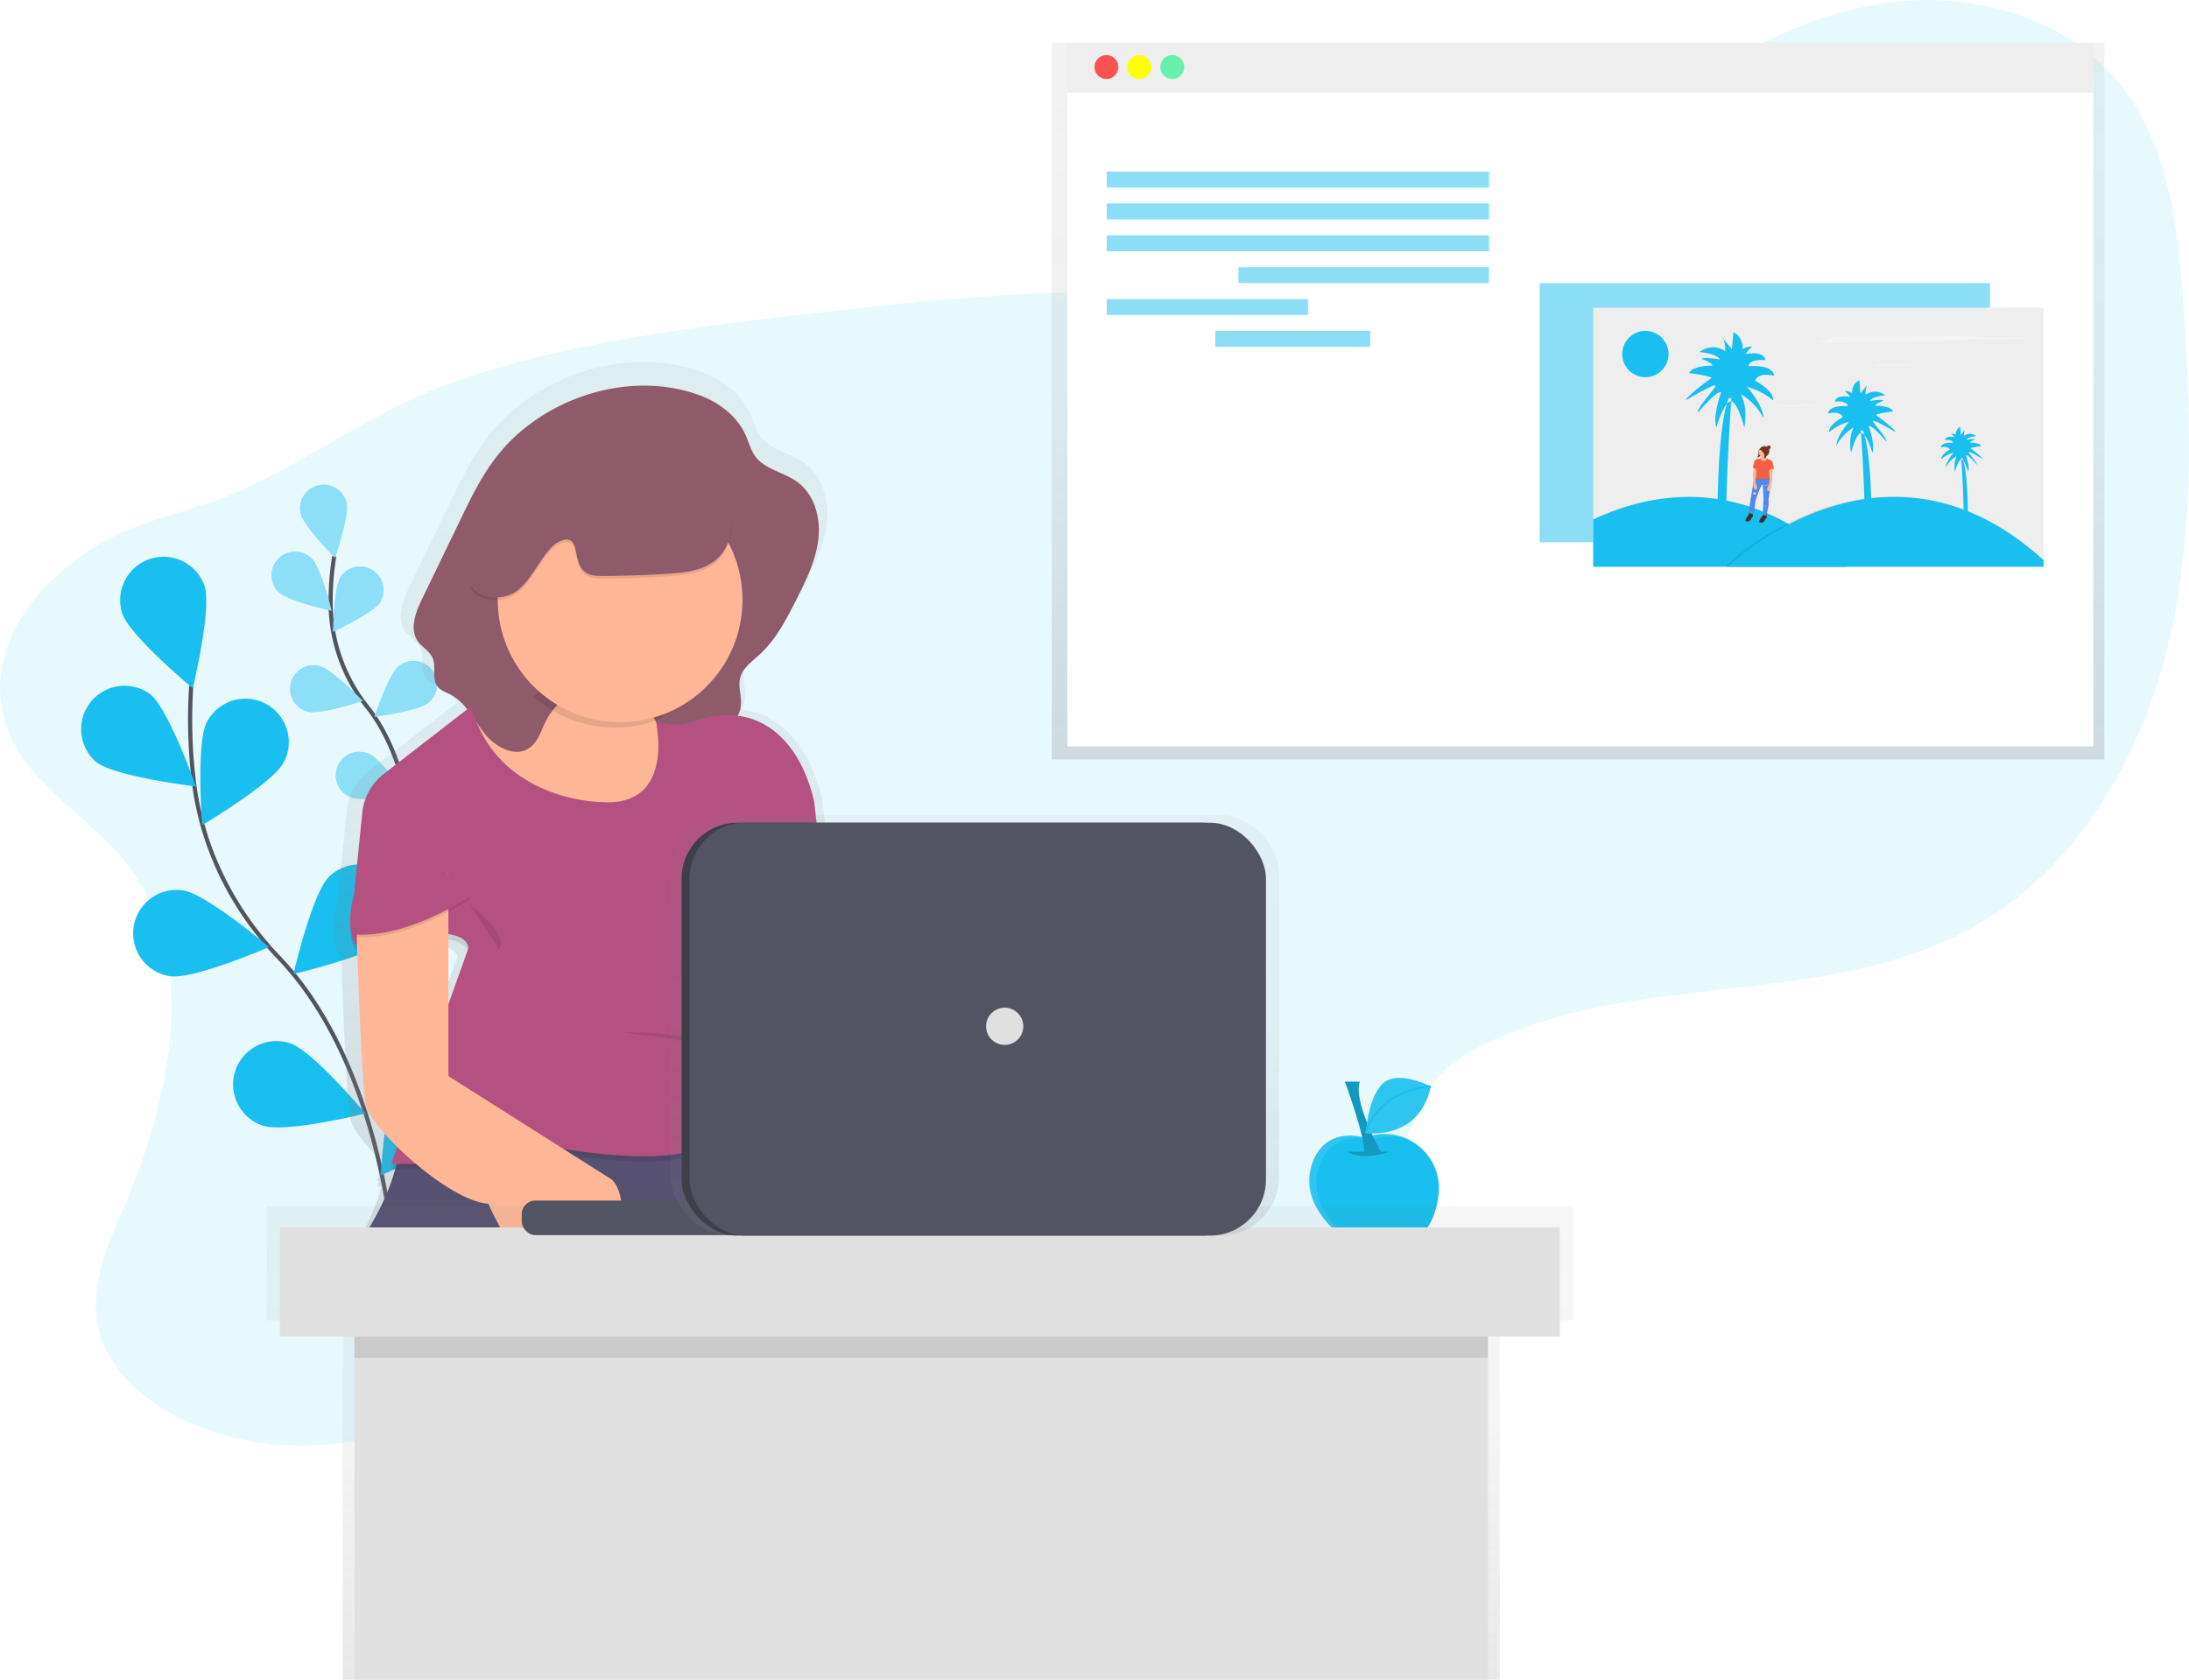 <svg xmlns="http://www.w3.org/2000/svg" width="1050" height="805.83" xmlns:xlink="http://www.w3.org/1999/xlink"><defs><linearGradient id="a" x1="756.96" x2="756.96" y1="364.35" y2="20.38" gradientUnits="userSpaceOnUse"><stop offset="0" stop-color="#808080" stop-opacity=".25"/><stop offset=".54" stop-color="#808080" stop-opacity=".12"/><stop offset="1" stop-color="#808080" stop-opacity=".1"/></linearGradient><linearGradient id="b" x1="919.02" x2="919.02" y1="298.54" y2="260.1" xlink:href="#a"/><linearGradient id="c" x1="532.43" x2="532.43" y1="677.74" y2="220.6" gradientTransform="matrix(-1 0 0 1 923.85 0)" xlink:href="#a"/><linearGradient id="d" x1="441.23" x2="441.23" y1="805.83" y2="578.64" xlink:href="#a"/><linearGradient id="e" x1="467.66" x2="467.66" y1="592.77" y2="390.97" xlink:href="#a"/></defs><title>blogging</title><path fill="#18bfef" d="M60.45 414.05c35.65 45.33 21.8 111.54-.85 164.58-7.6 17.76-16.16 36.54-13 55.58 3.9 23.3 24.7 40.32 46.5 49.34 39.78 16.45 87.38 12.53 123.93-10.2 31.58-19.66 54.2-51.6 86.32-70.36 53.76-31.38 122.18-19.53 180.55 2.1 41.3 15.28 86.45 35.17 127.48 19.2 28.87-11.26 48.83-38.63 59.7-67.65 5.26-14 9.07-29.17 19.1-40.28 6-6.6 13.74-11.3 21.7-15.24 72.78-36.07 164.68-16.75 235.36-56.76 47.73-27 78.3-78 91.82-131.16s12-108.9 8.52-163.64c-2.44-38.9-6.82-80.44-31.68-110.47C989.6 7.3 944.47-4.5 903.68 1.53s-77.77 27.56-110.3 52.9c-40.65 31.68-78.36 71.12-128.27 84-34 8.74-69.74 4-104.8 2.3-58.6-2.77-117.24 3.4-175.53 10.12-55.8 6.45-112 13.55-165.16 31.7-37.6 12.8-67.74 36.12-103.26 52.37C93.2 245.54 67.94 248.47 46 262c-27 16.66-51.75 45.64-44.83 79.55 6.58 32.27 40.36 48.44 59.28 72.5z" opacity=".1"/><path fill="none" stroke="#535461" stroke-width="2" stroke-miterlimit="10" d="M189.78 612.2s-3.3-97.75-56.2-153c-22.2-23.17-36.77-52.6-40.63-84.47a249.26 249.26 0 0 1-1.24-45.57"/><path fill="#18bfef" d="M58.58 294.18c3.62 10.92 33.88 36 33.88 36s9.27-38.2 5.65-49.12a20.82 20.82 0 0 0-39.52 13.1zM46 365.47c9 7.2 48 11.82 48 11.82S81 340.17 72 333a20.82 20.82 0 0 0-26 32.47zM81.65 468.32c11.38 1.68 47.4-14 47.4-14s-29.93-25.48-41.3-27.16a20.82 20.82 0 0 0-6.1 41.2zM126.17 540.06c10.93 3.58 49.1-5.82 49.1-5.82s-25.2-30.17-36.14-33.75a20.82 20.82 0 0 0-13 39.56zM136.17 365.64c-5.3 10.2-39.17 30.18-39.17 30.18s-3.08-39.2 2.23-49.4a20.82 20.82 0 1 1 36.94 19.22zM187.18 450.2c-8.12 8.15-46.4 17.07-46.4 17.07s8.8-38.32 16.9-46.47a20.82 20.82 0 1 1 29.5 29.4zM225.48 539.2c-6.62 9.4-42.85 24.66-42.85 24.66s2.18-39.25 8.8-48.66a20.82 20.82 0 1 1 34 24zM654.56 545.83s-15.88-5.38-23.52 8.6a25.52 25.52 0 0 0 .34 24.58c5 9.08 15.36 20.86 35 19.8 16.62-.88 22.1-13.56 23.62-25.36a26.06 26.06 0 0 0-34.6-27.9z"/><path fill="#fff" d="M634.74 580.27a25.52 25.52 0 0 1-.34-24.57c7.64-14 23.52-8.6 23.52-8.6l.8-.3a25.83 25.83 0 0 1 18.67.42 25.84 25.84 0 0 0-22-2.1l-.82.3s-15.88-5.4-23.52 8.6a25.52 25.52 0 0 0 .34 24.57c3.3 6 8.92 13.1 18 17a39.35 39.35 0 0 1-14.66-15.33z" opacity=".1"/><path d="M646.36 552.56s5.9 4.63 20.18 0" opacity=".2"/><path fill="#18bfef" d="M645.1 518.92s10.1 27.33 9.25 34.48l8-.84s-13.46-24-10.1-33.64z"/><path d="M645.1 518.92s10.1 27.33 9.25 34.48l8-.84s-13.46-24-10.1-33.64z" opacity=".2"/><path fill="#18bfef" d="M686.3 521.2s-15.9-8.12-23-1.4-8.2 23.85-8.2 23.85 25.9 3.56 31.2-22.45z"/><path fill="#fff" d="M686.3 521.2s-15.9-8.12-23-1.4-8.2 23.85-8.2 23.85 25.9 3.56 31.2-22.45z" opacity=".1"/><path fill="none" stroke="#18bfef" stroke-miterlimit="10" d="M655.1 543.65s4.17-19.9 31.2-22.45"/><path fill="none" stroke="#535461" stroke-width="2" stroke-miterlimit="10" d="M198.63 424.5s3.24-52.85-22.43-85.33a80.24 80.24 0 0 1-17.57-47.62 135 135 0 0 1 1.68-24.63"/><path fill="#18bfef" d="M144.26 246.36c1.4 6.07 16.4 21.15 16.4 21.15s7-20.1 5.58-26.17a11.27 11.27 0 1 0-22 5zM133.8 284.14c4.47 4.34 25.27 8.84 25.27 8.84s-5.1-20.67-9.56-25a11.27 11.27 0 1 0-15.7 16.17zM147.75 341.4c6 1.5 26.27-5.12 26.27-5.12S159.2 321 153.15 319.52a11.27 11.27 0 0 0-5.4 21.9zM168.06 382.35c5.7 2.5 26.76-.62 26.76-.62s-12-17.56-17.74-20a11.27 11.27 0 1 0-9 20.66zM182.4 288.87c-3.37 5.23-22.65 14.25-22.65 14.25s.35-21.28 3.74-26.5a11.27 11.27 0 0 1 18.9 12.25zM205.56 337.06c-4.8 4-25.9 6.82-25.9 6.82s6.7-20.2 11.5-24.18a11.27 11.27 0 0 1 14.4 17.36zM221.63 387c-4.05 4.72-24.36 11.1-24.36 11.1s3.2-21 7.25-25.78A11.27 11.27 0 0 1 221.64 387z"/><path fill="#fff" d="M144.26 246.36c1.4 6.07 16.4 21.15 16.4 21.15s7-20.1 5.58-26.17a11.27 11.27 0 1 0-22 5zM133.8 284.14c4.47 4.34 25.27 8.84 25.27 8.84s-5.1-20.67-9.56-25a11.27 11.27 0 1 0-15.7 16.17zM147.75 341.4c6 1.5 26.27-5.12 26.27-5.12S159.2 321 153.15 319.52a11.27 11.27 0 0 0-5.4 21.9zM168.06 382.35c5.7 2.5 26.76-.62 26.76-.62s-12-17.56-17.74-20a11.27 11.27 0 1 0-9 20.66zM182.4 288.87c-3.37 5.23-22.65 14.25-22.65 14.25s.35-21.28 3.74-26.5a11.27 11.27 0 0 1 18.9 12.25zM205.56 337.06c-4.8 4-25.9 6.82-25.9 6.82s6.7-20.2 11.5-24.18a11.27 11.27 0 0 1 14.4 17.36zM221.63 387c-4.05 4.72-24.36 11.1-24.36 11.1s3.2-21 7.25-25.78A11.27 11.27 0 0 1 221.64 387z" opacity=".5"/><path fill="url(#a)" d="M504.5 20.4v343.94h504.92V20.4H504.5z"/><path fill="#fff" d="M512 36h492.07V358.1H512z"/><path fill="#eee" d="M512 20.67h492.07v23.7H512z"/><circle cx="530.71" cy="32.16" r="5.75" fill="#ff5252"/><circle cx="546.52" cy="32.16" r="5.75" fill="#ff0"/><circle cx="562.32" cy="32.16" r="5.75" fill="#69f0ae"/><path fill="#18bfef" d="M530.85 82.33h183.37v7.64H530.85zM530.85 97.6h183.37v7.65H530.85zM530.85 112.9h183.37v7.63H530.85zM594.05 128.17H714.2v7.64H594.06zM530.85 143.46h96.55v7.64h-96.55zM582.94 158.74h74.32v7.64h-74.32zM738.53 135.82h216.02v124.33H738.53z" opacity=".5"/><path fill="#eee" d="M764.23 147.62h216.02v124.33H764.23z"/><path fill="#18bfef" d="M885.1 271.92H764.22v-22.74c29.53-13.8 74.96-21.55 120.86 22.74z"/><path d="M978.86 268.7v3.22H828.13v-.7s74.17-72.17 150.73-2.52z" opacity=".1"/><path fill="#18bfef" d="M980.25 268.7v3.22H829.52v-.7s74.17-72.17 150.73-2.52z"/><circle cx="789.24" cy="169.85" r="11.11" fill="#18bfef"/><path fill="#f4f4f4" d="M883.85 161.43c-1.27 0-2.7 0-3.65.08a4.44 4.44 0 0 0-1.27.27l-6.54 2.35c5.27.13 10.78.1 16.18 0l30.34-.23c3.1 0 6.35-.06 8.93-.25 1.73-.12 3-.3 4.6-.45 5.73-.5 14.1-.4 21.6-.4s16.5-.16 19.13-.9h-16.05c-1.73 0-3.55 0-5.08-.1-1.8-.1-2.88-.3-4.45-.44-2.6-.22-6.18-.25-9.52-.26-18.28 0-36.35.43-54.23.33zM901.86 174.92c-.28 0-.58 0-.8 0a1 1 0 0 0-.26.06l-1.42.5c1.14 0 2.34 0 3.5 0l6.58-.04c.67 0 1.37 0 1.93-.05l1-.1c1.23-.12 3.05-.1 4.67-.1a25.5 25.5 0 0 0 4.15-.2h-3.48c-.38 0-.77 0-1.1 0s-.62-.06-1-.08c-.56 0-1.34-.05-2.06-.06-3.94-.02-7.85.06-11.72.06zM855.32 194.36c-.28 0-.58 0-.8 0a1 1 0 0 0-.26.06l-1.42.5c1.14 0 2.34 0 3.5 0l6.58-.04c.67 0 1.37 0 1.93-.05l1-.1c1.24-.1 3.06-.1 4.68-.08a25.5 25.5 0 0 0 4.15-.2h-3.48c-.38 0-.77 0-1.1 0s-.62-.07-1-.1c-.56 0-1.34-.04-2.06-.05-3.93 0-7.85.08-11.72.06z"/><path fill="#18bfef" d="M829.18 265.8H824s-1.63-57.13 5.22-74.76h1.3s-4.6 64.64-1.34 74.75zM825.6 188.1s-4.25 11.76-2.3 17c0 0 2.95-10.76 6.38-12.4s7 12.4 7 12.4 2-8.8-1.63-16a28.38 28.38 0 0 1 10.77 11.43s.65-4.9-7.83-15c0 0 7.5 2 12.4 6.53 0 0 1.62-3.6-8.5-9.47 0 0 1.3-4.25 9.14-2.3 0 0 0-5.54-12.4-4.56 0 0 0-3.6 8.16-2.94 0 0 0-4.57-9.47-2.94 0 0 2-2.94 3.26-3.6a6.56 6.56 0 0 0-4.58 1.32s.33-5.88-4.57-8.16l-.65 8.16s-5.5-6.47-4.24-5.22a14.32 14.32 0 0 1 1 6.2s-5.55-4.57-12.4.33c0 0 8.5.64 9.8 3.58 0 0-7.2-1.3-8.82-.33 0 0 5.55 2 5.22 3.26 0 0-9.8 0-11.1 3.6 0 0 10.12 1.3 10.77 2.28 0 0-11.75 8.5-12.4 10.77 0 0 12.08-7.18 14-7.18s-8.8 10.45-8.16 13.06c.03 0 8.84-10.48 11.12-9.82zM893.6 263.66h4s1.26-43.64-4-57.1h-1s3.5 49.36 1 57.1zM896.35 204.3s3.24 9 1.75 13c0 0-2.24-8.23-4.86-9.48s-5.36 9.48-5.36 9.48-1.5-6.73 1.25-12.22a21.68 21.68 0 0 0-8.23 8.73s-.5-3.73 6-11.46c0 0-5.74 1.5-9.48 5 0 0-1.25-2.74 6.48-7.23 0 0-1-3.23-7-1.74 0 0 0-4.24 9.48-3.5 0 0 0-2.73-6.23-2.23 0 0 0-3.5 7.23-2.24a11 11 0 0 0-2.5-2.75 5 5 0 0 1 3.5 1s-.25-4.5 3.5-6.23l.5 6.23s4.18-4.94 3.23-4a10.94 10.94 0 0 0-.74 4.74s4.24-3.5 9.48.24c0 0-6.48.5-7.48 2.74 0 0 5.5-1 6.73-.25 0 0-4.25 1.5-4 2.5 0 0 7.47 0 8.47 2.73 0 0-7.73 1-8.23 1.75 0 0 9 6.5 9.48 8.24 0 0-9.23-5.5-10.72-5.5s6.73 8 6.23 10c0-.06-6.73-8.04-8.48-7.54zM941.35 255.13h2.47s.77-27-2.47-35.37h-.62s2.16 30.58.62 35.37zM943 218.37s2 5.56 1.08 8c0 0-1.4-5.1-3-5.87s-3.32 5.87-3.32 5.87a12.9 12.9 0 0 1 .77-7.57 13.43 13.43 0 0 0-5.1 5.4s-.3-2.3 3.7-7.1a15.67 15.67 0 0 0-5.86 3.1s-.77-1.7 4-4.48c0 0-.62-2-4.32-1.08 0 0 0-2.63 5.87-2.16 0 0 0-1.7-3.86-1.4 0 0 0-2.15 4.48-1.38a6.8 6.8 0 0 0-1.54-1.7 3.1 3.1 0 0 1 2.16.62 4.18 4.18 0 0 1 2.16-3.86l.3 3.86s2.6-3.06 2-2.47a6.77 6.77 0 0 0-.45 2.93 4.8 4.8 0 0 1 5.87.15s-4 .3-4.63 1.7c0 0 3.4-.62 4.18-.15 0 0-2.63.93-2.47 1.54 0 0 4.64 0 5.26 1.7 0 0-4.8.62-5.1 1.08 0 0 5.56 4 5.87 5.1 0 0-5.7-3.4-6.64-3.4s4.16 4.94 3.85 6.18c.05.02-4.12-4.92-5.25-4.6z"/><path fill="url(#b)" d="M926 271.65l-.52-2.78a1.5 1.5 0 0 0-.47-1.1l-2.4-1.17a2.73 2.73 0 0 1-.43-.72v-.06a1.45 1.45 0 0 0 .28-.57 1 1 0 0 0 0-.16.9.9 0 0 0 1-.73v-.06a.9.9 0 0 1-.8.68 2.46 2.46 0 0 0 1.08-2s0-.07 0-.1a.9.9 0 0 0 .4-.6v-.06a.9.9 0 0 1-.42.56 2.45 2.45 0 0 0-.14-.67h.06a.9.9 0 0 0 .9-.88s0 0 0-.06a.9.9 0 0 1-.9.83h-.1a1.46 1.46 0 0 0 1-1.2s0 0 0-.06a.9.9 0 0 1-.2.48.9.9 0 0 0-1.76-.26l-.16-.1a.9.9 0 0 1 .8-.64h-.05a.9.9 0 0 0-.86.6 2.46 2.46 0 0 0-3.1.9c-.2.13-.44.33-.43.5a1.7 1.7 0 0 0-.2.26 3.4 3.4 0 0 0-.3 1.85 2 2 0 0 1-.63 1.7.85.85 0 0 0 .66 0 2.5 2.5 0 0 0 .58-.34 1.3 1.3 0 0 0 .4-.4 2 2 0 0 0 .38.2c.05.4.06.9-.12 1.04v-.08a2.26 2.26 0 0 1-1.57.45 2 2 0 0 0-1.62 1l-.75 3.22v.1a.24.24 0 0 0 .18.18l.23.06a4.9 4.9 0 0 1 0 1.54 13.7 13.7 0 0 0-.27 2.36c.06.4.16 2.46.2 3.44a10.2 10.2 0 0 0-.2 1l-1.12 6.7s-.82 5.38-.78 7l-.15.95s-2.27 2.85-1.6 3.25 1.7.58 2.67-.94a2.45 2.45 0 0 1 .62-.94.92.92 0 0 0 .3-.78l-.06-.66h.19a23.18 23.18 0 0 0 1-6.24s2.06-7.38 3.64-8.54l.15-.07.33 7.14-.34 7.88-.08.47s-2.27 2.85-1.6 3.25 1.7.58 2.67-.94a2.45 2.45 0 0 1 .6-.94.92.92 0 0 0 .32-.8l-.1-1c.4-1.3 1.4-5.14 1-7.35l.7-4.7c.7-.8.6-2.78.6-2.78.54-1.14.66-5.64.66-5.64l.14-2.22h.42l.05-.05v-.05zm-1.94 4.5c-.06-.14-.13-.3-.2-.45h-.07v-.18a1.92 1.92 0 0 0 .07-.23.87.87 0 0 0 .13-.48 4.54 4.54 0 0 1 .1 1.34zm-.2-1.9l-.15-1.48v-.12l.2 1.9zm-6.6.2a.52.52 0 0 0-.12.4 1.7 1.7 0 0 0 .06.46l-.22.94v-1.78a3.93 3.93 0 0 0 .37-.6 1 1 0 0 1-.04.6z" transform="translate(-75 -47.08)"/><path fill="#72351c" d="M843.7 215.92a3.28 3.28 0 0 0-.26 1.78 1.9 1.9 0 0 1-.62 1.64.82.82 0 0 0 .63 0 2.42 2.42 0 0 0 .56-.33 1.24 1.24 0 0 0 .4-.37 1.48 1.48 0 0 0 .1-.76 8 8 0 0 1 .1-1.35c0-.28.32-1 0-1.18s-.75.36-.9.58z"/><path fill="#333" d="M839.12 245.43l-.2 1.37s-2.2 2.75-1.55 3.13 1.63.56 2.57-.9a2.36 2.36 0 0 1 .6-.9.9.9 0 0 0 .3-.75l-.2-2.12zM845.7 245.98l-.2 1.37s-2.2 2.75-1.54 3.13 1.63.56 2.57-.9a2.36 2.36 0 0 1 .6-.9.9.9 0 0 0 .3-.75l-.2-2.12z"/><path fill="#4d8af0" d="M842.3 229.37s-1 .74-1.4 3.33l-1.1 6.46a57 57 0 0 0-.73 7l1.82.62a22.33 22.33 0 0 0 1-6s2.18-7.8 3.7-8.34l.33 6.88-.34 7.76 1.55.3s1.58-4.92 1.08-7.53l.8-5.55a8.22 8.22 0 0 0-.35-5.53z"/><g opacity=".1"><path d="M845.43 232.54v-.12c-1.53.55-3.72 8.34-3.72 8.34a21.88 21.88 0 0 1-.93 5.94l.2.07a22.33 22.33 0 0 0 1-6s1.94-7.1 3.46-8.23zM848.7 228.75h-.2a8.23 8.23 0 0 1 .35 5.5l-.8 5.56c.47 2.48-.93 7-1.07 7.5h.2s1.58-4.92 1.08-7.53l.8-5.55a8.22 8.22 0 0 0-.35-5.47z"/></g><path fill="#f55f44" d="M840.9 224.3a.23.23 0 0 0 .18.24 3.6 3.6 0 0 1 1.38.66c.77.6-.8-1.2-.8-1.2l-.54.12-.22.2z"/><path d="M840.9 224.3a.23.23 0 0 0 .18.24 3.6 3.6 0 0 1 1.38.66c.77.6-.8-1.2-.8-1.2l-.54.12-.22.2z" opacity=".1"/><path fill="#f55f44" d="M848.42 225.92a4.83 4.83 0 0 1 2.17-.86.2.2 0 0 0 .2-.2 1.73 1.73 0 0 0-2.38 1.06z"/><path d="M850.8 224.83a1.73 1.73 0 0 0-2.38 1.06s1.34-1 2.27-.87" opacity=".1"/><circle cx="846.31" cy="216.46" r="2.37" fill="#72351c"/><path fill="#fdb797" d="M844.67 218.12s.34 1.4 0 1.68-1 .8-.5 1.22 2.32 1.1 2.92.77 1.28-.25 1.12-.94-1.48-.55-1.5-4z"/><path d="M841.32 223.92a8.67 8.67 0 0 1-.14 2.25 13.2 13.2 0 0 0-.26 2.27c.07.5.22 3.8.22 3.8s-.26 2.9 1.15 2.64-.23-3.3-.23-3.3l.07-4a3.7 3.7 0 0 0 .72-1.77c.06-.88-1.54-1.88-1.54-1.88z" opacity=".1"/><path fill="#fdb797" d="M841.3 223.92a8.67 8.67 0 0 1-.15 2.25 13.2 13.2 0 0 0-.26 2.27c.06.5.2 3.8.2 3.8s-.25 2.9 1.16 2.64-.22-3.3-.22-3.3l.07-4a3.7 3.7 0 0 0 .73-1.77c.07-.88-1.54-1.88-1.54-1.88z"/><path d="M850.32 224.1l-.2 3.1s-.1 4.33-.64 5.43c0 0 .14 3-1.27 3s.25-3.33.25-3.33.76-3.38.37-4.46l-.37-3.7z" opacity=".1"/><path fill="#fdb797" d="M850.34 224.1l-.2 3.1s-.1 4.33-.64 5.43c0 0 .14 3-1.27 3s.24-3.33.24-3.33.76-3.38.37-4.46l-.37-3.7z"/><path d="M845.75 221.1s1.14.54 1.77-1l2.33 1.15a1.45 1.45 0 0 1 .45 1.05l.5 2.68a1.7 1.7 0 0 0-2.23 1l.14 1.5a1.62 1.62 0 0 1-.06 1.14.25.25 0 0 0 0 .2.74.74 0 0 1-.67 1 14.12 14.12 0 0 0-1.87.14c-.5.14-2-.3-2.5 0s-1.57-.22-1.57-.22l.3-1.22s-.2-.6 0-.8a5.2 5.2 0 0 0-.13-2.62s-.86-.8-1.36-.67l.72-3.1a1.88 1.88 0 0 1 1.56-1 2.18 2.18 0 0 0 1.5-.42s-.55 1.02 1.13 1.2zM845.87 221.06c.3.08 1.15.18 1.65-1.08l2.33 1.14a1.45 1.45 0 0 1 .45 1.05l.5 2.68a1.7 1.7 0 0 0-2.23 1l.14 1.5.1.3a.85.85 0 0 1-.12.77.27.27 0 0 0 0 .28.74.74 0 0 1-.67 1 14.12 14.12 0 0 0-1.86.14c-.5.14-2-.3-2.5 0s-1.57-.22-1.57-.22l.3-1.22s-.2-.6 0-.8a5.2 5.2 0 0 0-.13-2.62s-.86-.8-1.36-.67l.72-3.08a1.88 1.88 0 0 1 1.56-1 2.18 2.18 0 0 0 1.5-.43s-.55 1 .93 1.24z" opacity=".1"/><path fill="#f55f44" d="M845.87 221.1c.3.1 1.15.2 1.65-1.07l2.33 1.14a1.45 1.45 0 0 1 .45 1.05l.5 2.68a1.7 1.7 0 0 0-2.23 1l.14 1.5a1.62 1.62 0 0 1-.06 1.14.25.25 0 0 0 0 .2.74.74 0 0 1-.67 1 14.12 14.12 0 0 0-1.87.14c-.5.14-2-.3-2.5 0s-1.57-.22-1.57-.22l.3-1.22s-.2-.6 0-.8a5.2 5.2 0 0 0-.13-2.62s-.86-.8-1.36-.67l.72-3.1a1.88 1.88 0 0 1 1.56-1 2.18 2.18 0 0 0 1.5-.42s-.55 1 .93 1.25z"/><path d="M846.75 216.97l-2 1.27a6.6 6.6 0 0 1 .12.66 2 2 0 0 0 .73.14 2.05 2.05 0 0 0 1.32-.6 7.9 7.9 0 0 1-.17-1.47z" opacity=".1"/><circle cx="845.52" cy="216.96" r="1.96" fill="#fdb797"/><circle cx="848.42" cy="214.59" r=".86" fill="#72351c"/><path fill="#72351c" d="M848.58 215.5a.86.86 0 0 1-.86-.8s0 0 0 .06a.86.86 0 1 0 1.72 0s0 0 0-.06a.86.86 0 0 1-.86.8zM848.1 216.36a.86.86 0 0 1-.7-.94v.06a.86.86 0 0 0 1.7.3v-.05a.86.86 0 0 1-1 .63zM847.42 218.42a.86.86 0 0 1-.7-.94v.06a.86.86 0 1 0 1.7.3v-.05a.86.86 0 0 1-1 .62zM848.58 215.05a.86.86 0 0 1-.86-.8s0 0 0 .06a.86.86 0 0 0 1.72 0s0 0 0-.05a.86.86 0 0 1-.86.8zM847.38 214.58a.86.86 0 0 1 .8-.85h-.05a.86.86 0 0 0 0 1.72h.06a.86.86 0 0 1-.82-.87z"/><path d="M848.25 222.7a3.1 3.1 0 0 1 0 1.3s-.12 1.13.07 1.32M842.43 222.92a3.1 3.1 0 0 1 0 1.3s-.12 1.12.07 1.3M842.38 227.6a.86.86 0 0 0 .57 0 1.2 1.2 0 0 1 .7 0M842.67 225.92a5 5 0 0 0 2-.3s2.44.6 3.14.16" opacity=".1"/><rect width="1.51" height=".93" x="840.9" y="236.21" fill="#fdb797" rx=".42" ry=".42"/><path fill="#f0e4e4" d="M840.9 236.45h.8l.7.1h-.24zM846.33 232.57h.8l.7.07h-.24zM846.33 232.74h.8l.7.07h-.24zM846.33 232.92h.8l.7.07h-.24zM846.33 233.07h.8l.7.07h-.24zM840.9 237.1h.8l.7.1h-.24zM840.9 237.03h.8l.7.08h-.24zM840.9 236.92h.8l.7.08h-.24zM840.9 236.86h.8l.7.08h-.24zM840.9 236.34h.8l.7.1h-.24zM840.9 236.2h.8l.7.1h-.24z"/><path d="M845.85 215.7a4.75 4.75 0 0 0 .27 2.16 2.58 2.58 0 0 1-.12 2.06.68.68 0 0 0 .6-.15 2.37 2.37 0 0 0 .45-.52 1.4 1.4 0 0 0 .27-.54 2.15 2.15 0 0 0-.14-.9 11.77 11.77 0 0 1-.3-1.62c0-.33 0-1.3-.36-1.38s-.6.62-.67.9z" opacity=".1"/><path fill="#72351c" d="M845.9 215.68a4.75 4.75 0 0 0 .27 2.16 2.58 2.58 0 0 1-.1 2.08.68.68 0 0 0 .6-.15 2.37 2.37 0 0 0 .44-.52 1.4 1.4 0 0 0 .28-.54 2.15 2.15 0 0 0-.14-.9 11.77 11.77 0 0 1-.3-1.62c0-.33 0-1.3-.36-1.38s-.58.6-.68.88z"/><path d="M845.06 216.2c.16.16.2.42.34.62a1.23 1.23 0 0 0 1 .4.55.55 0 0 1 .28.05c.15.1.16.32.26.47a.55.55 0 0 0 .82 0 1.34 1.34 0 0 0 .24-.82 5.35 5.35 0 0 0 0-1 1.6 1.6 0 0 0-.44-1.06 1.84 1.84 0 0 0-.77-.33 2.28 2.28 0 0 0-1.2-.1 2.14 2.14 0 0 0-.54.28l-.7.48c-.26.18-.74.54-.27.74.33.07.7 0 .96.27z" opacity=".1"/><path fill="#72351c" d="M845.1 216.17c.17.17.2.43.35.63a1.23 1.23 0 0 0 1 .4.55.55 0 0 1 .28.05c.15.1.16.32.26.47a.55.55 0 0 0 .8 0 1.34 1.34 0 0 0 .32-.86 5.35 5.35 0 0 0 0-1 1.6 1.6 0 0 0-.44-1.06 1.84 1.84 0 0 0-.77-.33 2.28 2.28 0 0 0-1.18-.1 2.14 2.14 0 0 0-.54.28l-.7.47c-.26.18-.74.54-.27.74.28.06.65.06.9.3z"/><path fill="#f0e4e4" d="M846.38 232.57h.8l.7.07h-.24zM846.38 232.74h.8l.7.07h-.24zM846.38 232.92h.8l.7.07h-.24zM846.38 233.07h.8l.7.07h-.24zM846 242.3h.8l.7.07h-.24zM846 242.46h.8l.7.07h-.24zM846 242.63h.8l.7.07h-.24zM846 242.8h.8l.7.07h-.24z"/><path fill="#18bfef" d="M392.38 694.68h-79.54v-44.8h79.54zm-76.18-3.36H389v-38.1h-72.8z" opacity=".2"/><path fill="url(#c)" d="M334.9 674.58c5 2.92 10.27 4.1 15.72 2.3a24.38 24.38 0 0 0 4.1-1.8c51 1.07 98.22.57 100.05-4.92 3-9.1-16-53.92-25.6-75.58a24.28 24.28 0 0 0 7-7.3c13.33 15.22 38.1 34.87 52.84 35.85 0 0 21.5 51.07 45.7 43s26.88-51.07 14.78-56.44l-80.63-51.08v-84.74a31.74 31.74 0 0 0 3.37-15.7c0-1 .05-2 0-3l-2.7-24.2s-.13-.8-.5-2.24c-6-23.3-19.37-39-38.22-41.33a13.77 13.77 0 0 0 1.64-5.42c.4-4.52-1.5-9.13-.43-13.54 1.25-5.14 6-8.46 9.92-12 8.35-7.64 13.6-18 18.7-28.1 4.83-9.64 9.74-19.52 11-30.22s-2-22.58-10.76-28.88c-6.8-4.9-16.37-6.2-21.26-13-2.2-3.06-3.1-6.83-4.6-10.27-4.36-9.9-13.74-16.94-23.92-20.6-35.72-12.87-79.54 1.9-102.33 31.55-7.44 9.68-12.8 20.76-18.12 31.75l-19.2 39.7c-3.3 6.82-6.5 15.35-2.1 21.52 2.17 3 5.87 4.85 7.37 8.24 2 4.5-.5 10.4 2.44 14.35 1.62 2.18 4.43 3.05 6.84 4.33a26.78 26.78 0 0 1 8.27 7.33l-42.16 32.67a28.4 28.4 0 0 0-10.87 19.6L237.06 478a50.56 50.56 0 0 0-1.88 14.5c-.15 4.4.36 9.22 2.55 13l.92-.2c1 29.14 2.74 71.08 4.46 78.83 1 4.6 7.32 12.7 15.82 21.07l-3 8.5h1l-1 2.67h2c-8.48 30.64-31.55 53.73-31.55 53.73s53.35 2.9 108.53 4.48zM284.76 533v-32.67c4.92.76 8.55 2.46 9.7 5.56zM299 390.82l.16.24h-.06z" transform="translate(-75 -47.08)"/><path fill="#fdb797" d="M345.3 417.92s2.56 90.62 5.12 102.1 39.58 46 58.7 47.28c0 0 20.43 48.5 43.4 40.84s25.54-48.5 14-53.6L390 506.03v-97z"/><path fill="#565171" d="M347.23 529s33.2 71.5 29.36 83-217 0-217 0 39.56-39.56 31.9-83z"/><path fill="#fdb797" d="M321.7 317.13s-5.1 49.78 3.83 61.27-35.74 17.86-39.53 17.86-44.67-14-52.33-17.87-14-31.92-14-31.92 38.3 7.66 49.78-37z"/><path fill="#8f5a6a" d="M335.08 189.44c9.67 3.48 18.58 10.16 22.7 19.57 1.45 3.28 2.3 6.86 4.4 9.77 4.63 6.48 13.72 7.7 20.18 12.37 8.3 6 11.36 17.27 10.2 27.43s-5.8 19.55-10.4 28.7c-4.83 9.6-9.82 19.43-17.75 26.7-3.7 3.38-8.23 6.53-9.4 11.4-1 4.2.77 8.57.4 12.87-.93 10.6-13.6 15.55-24.2 16.73-4.6.5-9.87.54-13.1-2.77-1.67-1.7-2.5-4-3.56-6.14a29.43 29.43 0 0 0-52.5-.54c-2.47 4.78-3.92 10.57-8.44 13.5-6.92 4.46-16.17-.8-21.26-7.25s-8.8-14.58-16.07-18.45c-2.3-1.22-5-2-6.5-4.12-2.78-3.76-.4-9.35-2.3-13.63-1.43-3.22-4.94-5-7-7.84-4.2-5.86-1.16-14 2-20.45l18.24-37.7c5-10.44 10.16-21 17.22-30.16 21.6-28.18 63.23-42.2 97.16-29.98z"/><path d="M288.52 387.33s-49.78 0-62.54-45.95l-41.9 32.47a27 27 0 0 0-10.3 18.63l-4 39.53s-4.48 14.7.63 23.62c0 0 53-13.4 54.26 1.9l-36.98 103.4s57.44 1.28 72.75-8.93c0 0 62.54 12.75 77.86-1.3s30.62-12.75 17.86-44.66c0 0 25.53-25.53 14-61.27s-.64.64-.64.64 24.9-12.12 23.6-35.1l-2.54-23s-.14-.75-.5-2.12c-7.77-30.28-28.68-47-58.07-36.34-8.58 3.1-17.36-.45-17.36-.45s9.6 41.52-26.12 38.93z" opacity=".1"/><path fill="#b45181" d="M288.52 384.78s-49.78 0-62.54-45.95l-41.9 32.47a27 27 0 0 0-10.3 18.62l-4 39.53s-4.48 14.68.63 23.6c0 0 53-13.4 54.26 1.92l-37 103.4s57.44 1.27 72.75-8.94c0 0 62.55 12.76 77.87-1.28s30.63-12.76 17.87-44.67c0 0 25.53-25.53 14-61.27s-.64.65-.64.65 24.9-12.13 23.6-35.1l-2.54-23s-.14-.76-.5-2.13c-7.77-30.28-28.68-47-58.07-36.34-8.6 3.1-17.38-.45-17.38-.45s9.63 41.5-26.1 38.95z"/><path fill="#fdb797" d="M170.45 428.17s2.55 90.62 5.1 102.1 39.58 45.96 58.72 47.24c0 0 20.42 48.5 43.4 40.85s25.53-48.5 14-53.6l-76.58-48.5v-97z"/><path d="M225.33 431.36s-29.33 19.92-54.88 18.26c0 0-2.55-34.2 5.1-36.12s40.85 0 49.78 17.86z" opacity=".1"/><path fill="#b45181" d="M225.33 430.1S196 450 170.45 448.33c0 0-2.55-34.2 5.1-36.12s40.85 0 49.78 17.87z"/><path d="M266.82 312.02l52.33 7.66s-1.18 11.52-1.4 24.75a58.74 58.74 0 0 1-61.6-10c4.38-5.4 8.16-12.66 10.67-22.4z" opacity=".1"/><circle cx="297.45" cy="287.77" r="58.71" fill="#fdb797"/><path d="M282 276.5c2.42 1.1 5.18 1.13 7.85 1.1q15.58-.1 31.13-1.14c7.86-.53 16.24-1.45 22.3-6.48 8.16-6.77 9.45-19.46 5.24-29.2s-12.8-16.9-21.87-22.37a65.3 65.3 0 0 0-16.52-7.48c-16.83-4.57-35.44 1-48.8 12.25s-21.9 27.38-26.4 44.23c-1.57 5.83-3.57 12.77-9.34 14.54 3.83 6.4 13.2 7.4 19.94 4.2 9.92-4.72 15-22.78 23.9-25.62 9.92-3.13 4.14 12.1 12.56 15.97z" opacity=".1"/><path fill="#8f5a6a" d="M282 275.2c2.42 1.13 5.18 1.15 7.85 1.13q15.58-.1 31.13-1.15c7.86-.53 16.24-1.45 22.3-6.48 8.16-6.77 9.45-19.46 5.24-29.2s-12.8-16.9-21.87-22.37a65.3 65.3 0 0 0-16.5-7.44c-16.82-4.58-35.43 1-48.8 12.24s-21.9 27.38-26.4 44.23c-1.56 5.83-3.56 12.77-9.33 14.54 3.84 6.4 13.2 7.4 19.95 4.2 9.92-4.7 15-22.77 23.9-25.6 9.9-3.18 4.1 12.05 12.53 15.9z"/><path d="M356.8 502.84a226.1 226.1 0 0 0-58.7-7.66M225.33 433.92s19.15 14 14 21.7" opacity=".1"/><path fill="url(#d)" d="M754.58 578.64h-626.7v54.8h36.48V805.83H719.4V633.44h35.18v-54.8z" opacity=".7"/><path fill="#e0e0e0" d="M170 610.55h543.73v195.3H170z"/><path d="M170 620.76h543.73v30.63H170z" opacity=".1"/><path fill="#e0e0e0" d="M134.26 588.85H748.2v52.33H134.26z"/><rect width="117.43" height="16.59" x="250.26" y="575.97" fill="#535461" rx="6.5" ry="6.5"/><rect width="291.85" height="201.8" x="321.73" y="390.97" fill="url(#e)" rx="28.22" ry="28.22" opacity=".7"/><rect width="276.47" height="198.07" x="326.94" y="394.7" fill="#3e3f49" rx="26.84" ry="26.84"/><rect width="276.47" height="198.07" x="330.77" y="394.7" fill="#535461" rx="26.84" ry="26.84"/><circle cx="481.92" cy="492.37" r="8.93" fill="#e0e0e0"/></svg>